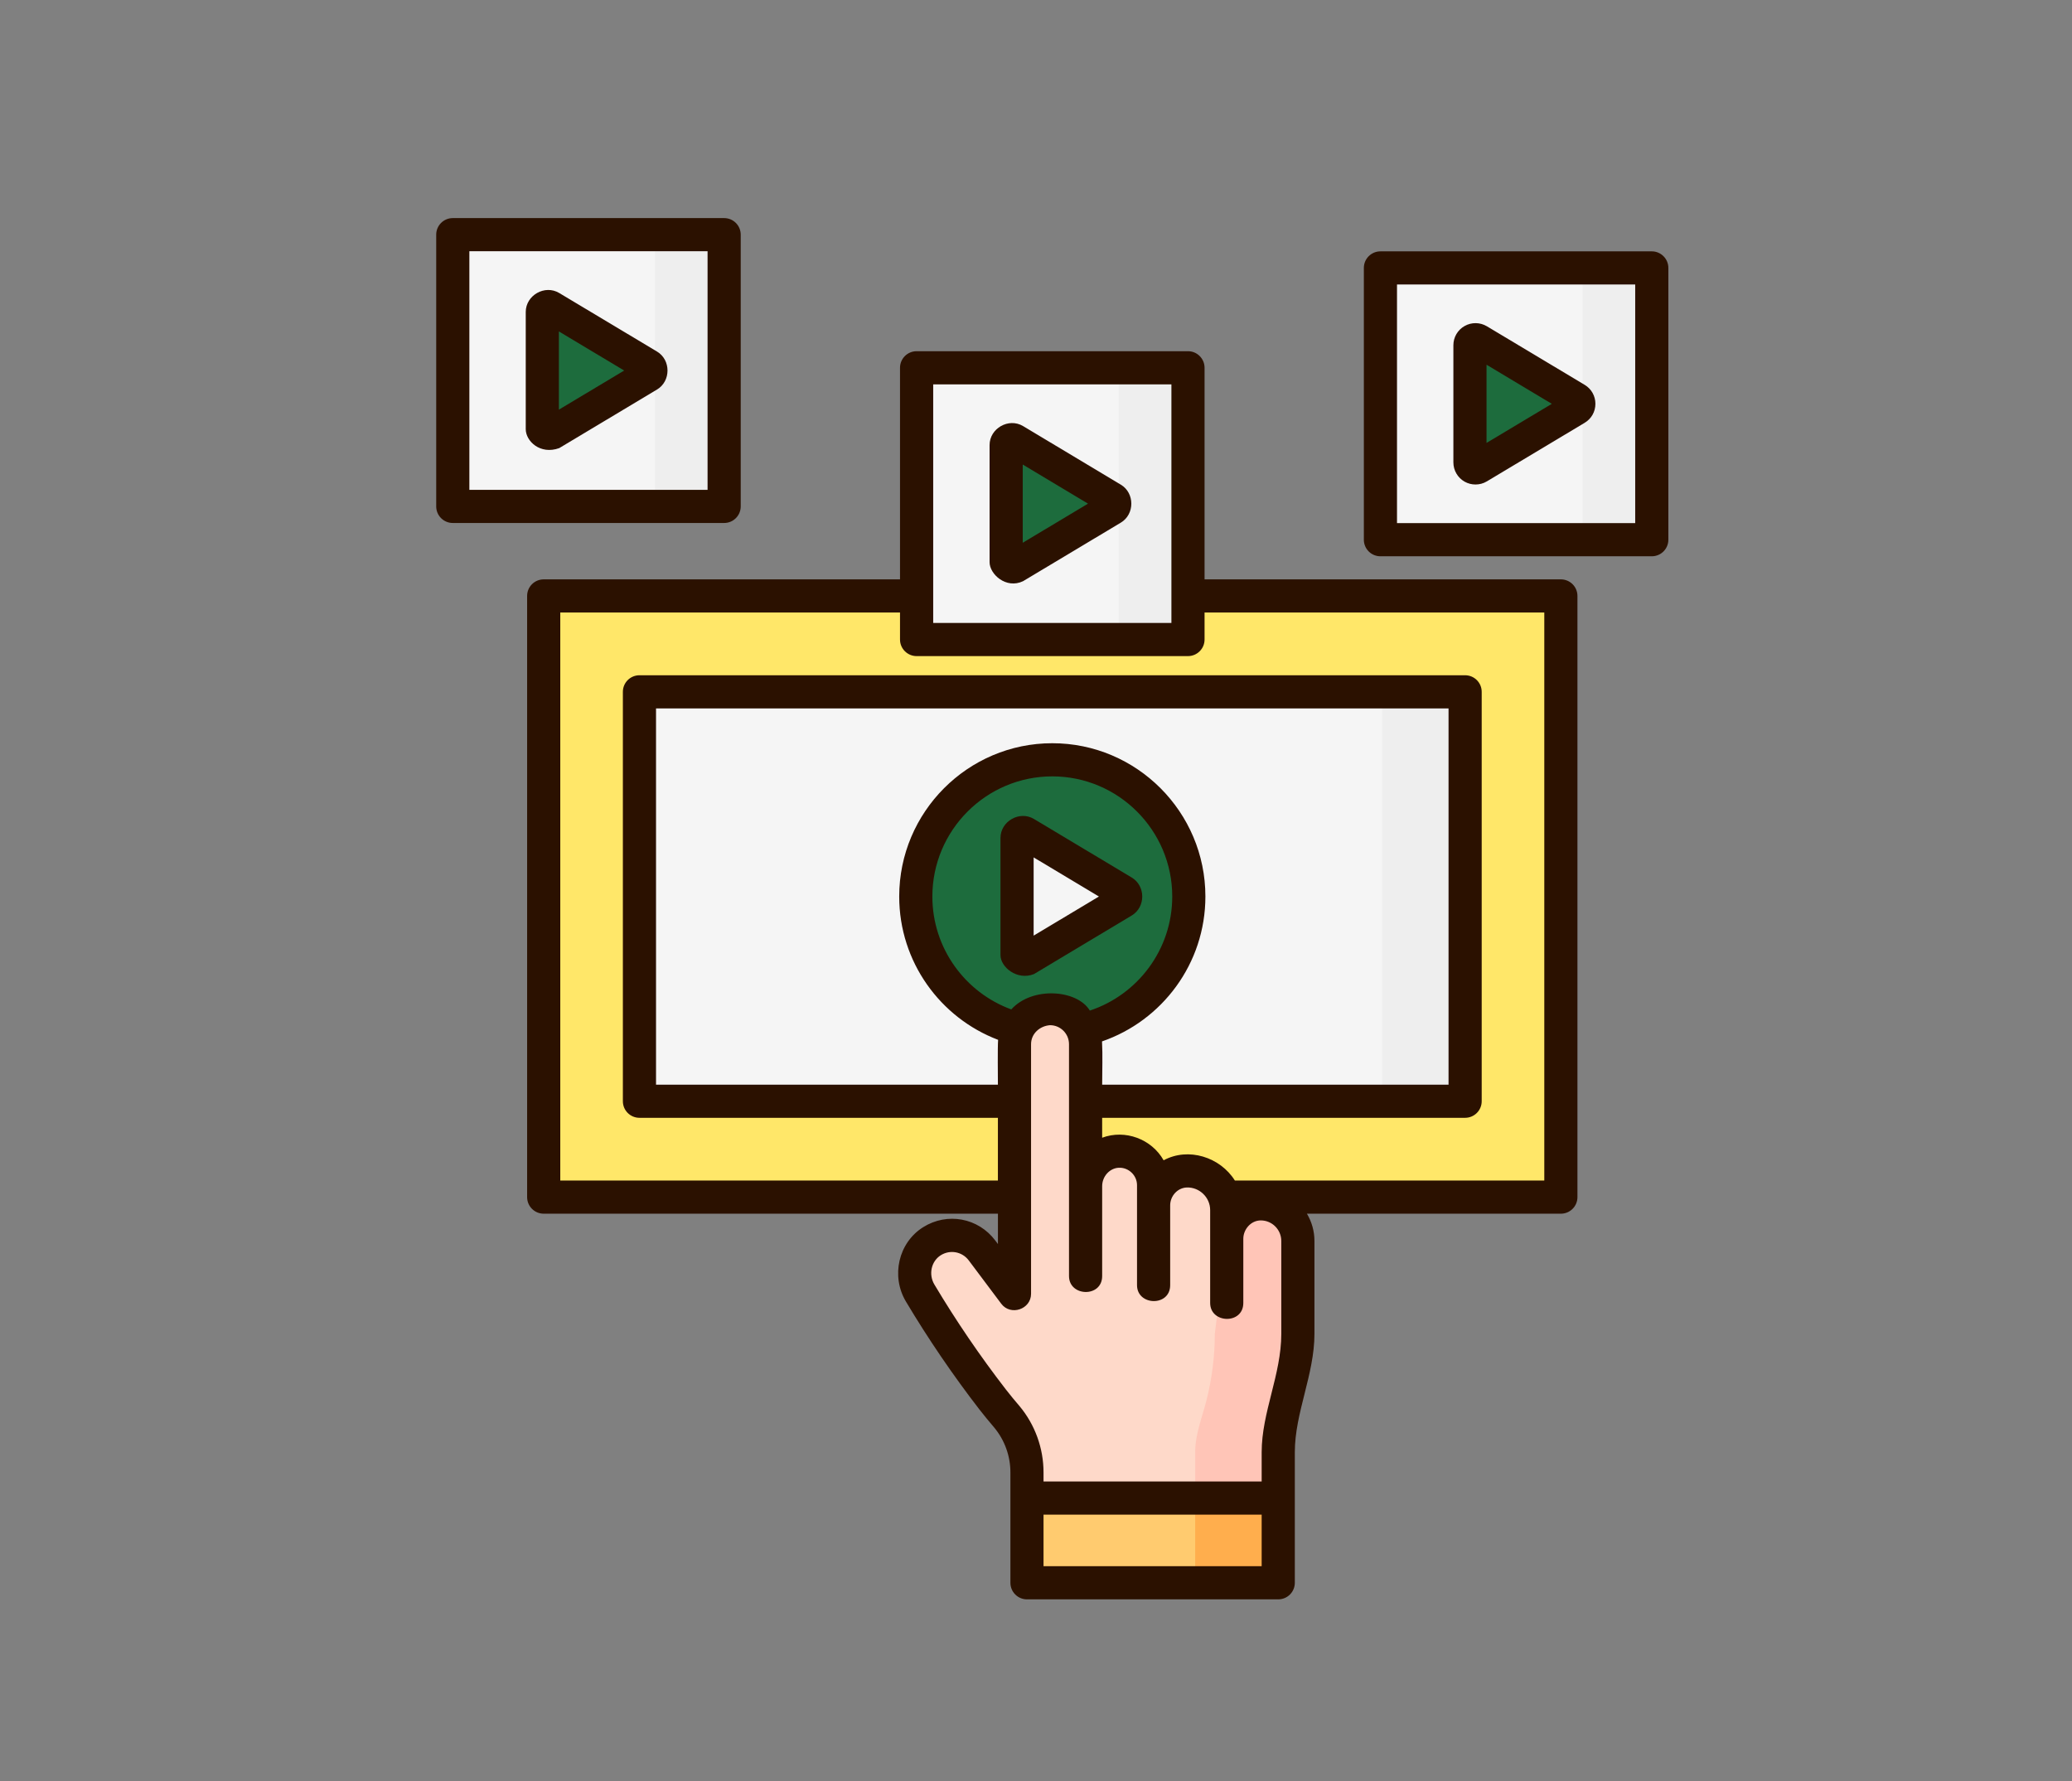 <svg width="57" height="49" viewBox="0 0 57 49" fill="none" xmlns="http://www.w3.org/2000/svg">
<rect x="0" y="0" width="57" height="49" fill="#808080" stroke="none"/>
<path d="M14.957 16.395H42.939V32.934H14.957V16.395Z" fill="#FFE769"/>
<path d="M17.591 19.033H40.305V30.296H17.591V19.033Z" fill="#F5F5F5"/>
<path d="M38.02 19.033H40.305V30.296H38.02V19.033Z" fill="#EEEEEE"/>
<path d="M28.948 28.425C31.022 28.425 32.703 26.741 32.703 24.664C32.703 22.587 31.022 20.903 28.948 20.903C26.874 20.903 25.193 22.587 25.193 24.664C25.193 26.741 26.874 28.425 28.948 28.425Z" fill="#1D6C3D"/>
<path d="M32.703 24.664C32.703 22.587 31.022 20.903 28.948 20.903C28.037 20.903 27.201 21.229 26.551 21.77C26.831 21.703 27.123 21.666 27.424 21.666C29.498 21.666 31.18 23.35 31.18 25.427C31.18 26.591 30.651 27.632 29.822 28.322C31.474 27.927 32.703 26.44 32.703 24.664Z" fill="#1D6C3D"/>
<path d="M28.21 26.407L30.9 24.795C30.999 24.736 30.999 24.593 30.9 24.533L28.21 22.922C28.108 22.861 27.979 22.934 27.979 23.053V26.276C27.979 26.394 28.108 26.468 28.21 26.407Z" fill="#F5F5F5"/>
<path d="M27.523 26.276V23.053C27.523 22.594 28.048 22.293 28.444 22.531L31.134 24.142C31.518 24.372 31.52 24.955 31.134 25.186L28.444 26.798C27.979 26.982 27.523 26.606 27.523 26.276ZM28.435 23.588V25.74L30.231 24.664L28.435 23.588Z" fill="#2B1100"/>
<path d="M37.975 7.371H45.44V14.848H37.975V7.371Z" fill="#F5F5F5"/>
<path d="M43.536 7.371H45.44V14.848H43.536V7.371Z" fill="#EEEEEE"/>
<path d="M45.44 15.304H37.975C37.723 15.304 37.519 15.1 37.519 14.848V7.371C37.519 7.12 37.723 6.915 37.975 6.915H45.44C45.692 6.915 45.896 7.12 45.896 7.371V14.848C45.896 15.1 45.692 15.304 45.44 15.304ZM38.431 14.392H44.984V7.827H38.431V14.392Z" fill="#2B1100"/>
<path d="M40.669 12.852L43.359 11.241C43.458 11.181 43.458 11.038 43.359 10.979L40.669 9.367C40.567 9.306 40.438 9.38 40.438 9.498V12.721C40.438 12.839 40.567 12.913 40.669 12.852Z" fill="#1D6C3D"/>
<path d="M43.359 10.979L42.431 10.423L40.438 11.617V12.721C40.438 12.839 40.567 12.913 40.669 12.852L43.359 11.241C43.458 11.181 43.458 11.038 43.359 10.979Z" fill="#1D6C3D"/>
<path d="M40.59 13.329C40.487 13.329 40.383 13.303 40.291 13.251C40.1 13.143 39.982 12.94 39.982 12.721V9.498C39.982 9.279 40.1 9.076 40.291 8.969C40.481 8.861 40.715 8.864 40.903 8.976L43.593 10.587C43.779 10.698 43.889 10.894 43.889 11.11C43.889 11.325 43.779 11.521 43.593 11.632L40.903 13.243C40.807 13.301 40.699 13.329 40.59 13.329ZM40.894 10.034V12.185L42.69 11.11L40.894 10.034Z" fill="#2B1100"/>
<path d="M25.215 10.118H32.681V17.594H25.215V10.118Z" fill="#F5F5F5"/>
<path d="M30.776 10.118H32.681V17.594H30.776V10.118Z" fill="#EEEEEE"/>
<path d="M27.909 15.598L30.6 13.987C30.698 13.928 30.698 13.784 30.6 13.725L27.909 12.114C27.808 12.053 27.679 12.126 27.679 12.245V15.467C27.679 15.586 27.808 15.659 27.909 15.598Z" fill="#1D6C3D"/>
<path d="M30.6 13.725L29.672 13.169L27.679 14.363V15.467C27.679 15.586 27.808 15.659 27.909 15.598L30.6 13.987C30.698 13.928 30.698 13.784 30.6 13.725Z" fill="#1D6C3D"/>
<path d="M27.223 15.467V12.245C27.223 11.786 27.747 11.485 28.144 11.722L30.834 13.334C31.217 13.563 31.22 14.147 30.834 14.378L28.144 15.989C27.679 16.212 27.223 15.797 27.223 15.467ZM28.135 12.78V14.932L29.931 13.856L28.135 12.78Z" fill="#2B1100"/>
<path d="M12.456 6.456H19.921V13.932H12.456V6.456Z" fill="#F5F5F5"/>
<path d="M18.017 6.456H19.921V13.932H18.017V6.456Z" fill="#EEEEEE"/>
<path d="M19.921 14.388H12.456C12.204 14.388 12 14.184 12 13.932V6.456C12 6.204 12.204 6 12.456 6H19.921C20.173 6 20.377 6.204 20.377 6.456V13.932C20.377 14.184 20.173 14.388 19.921 14.388ZM12.912 13.476H19.465V6.912H12.912V13.476Z" fill="#2B1100"/>
<path d="M15.15 11.936L17.84 10.325C17.939 10.266 17.939 10.122 17.84 10.063L15.15 8.452C15.048 8.391 14.919 8.464 14.919 8.583V11.806C14.919 11.924 15.048 11.997 15.15 11.936Z" fill="#1D6C3D"/>
<path d="M17.84 10.063L16.913 9.508L14.919 10.701V11.806C14.919 11.924 15.048 11.997 15.15 11.936L17.84 10.325C17.939 10.266 17.939 10.122 17.84 10.063Z" fill="#1D6C3D"/>
<path d="M14.463 11.806V8.583C14.463 8.124 14.988 7.823 15.384 8.061L18.075 9.672C18.458 9.902 18.46 10.485 18.075 10.716L15.384 12.328C14.86 12.517 14.463 12.136 14.463 11.806ZM15.375 9.118V11.27L17.171 10.194L15.375 9.118Z" fill="#2B1100"/>
<path d="M28.886 27.748C29.426 27.748 29.864 28.187 29.864 28.727V32.607V35.106V32.634C29.864 32.129 30.251 31.695 30.754 31.671C31.291 31.645 31.735 32.073 31.735 32.605V33.149V35.356V33.163C31.735 32.658 32.129 32.231 32.633 32.213C33.245 32.192 33.747 32.682 33.747 33.29V34.055V35.846V34.079C33.747 33.562 34.169 33.118 34.684 33.118C35.248 33.119 35.704 33.576 35.704 34.141V36.693C35.704 37.314 35.627 37.932 35.473 38.533C35.352 39.002 35.164 39.462 35.164 39.952V41.213H28.252V40.506C28.252 39.944 28.054 39.404 27.698 38.977C27.567 38.82 27.434 38.665 27.309 38.503C26.586 37.568 25.92 36.59 25.314 35.575C25.025 35.089 25.159 34.447 25.638 34.147C26.099 33.858 26.695 33.975 27.015 34.402L27.909 35.593V34.719V28.727C27.909 28.186 28.346 27.748 28.886 27.748Z" fill="#FED9C9"/>
<path d="M34.684 33.119C34.169 33.118 33.747 33.563 33.747 34.079V34.055L33.419 36.694C33.419 37.314 33.341 37.932 33.187 38.534C33.067 39.003 32.879 39.463 32.879 39.952V41.214H35.164V39.952C35.164 39.463 35.352 39.003 35.472 38.534C35.626 37.932 35.704 37.314 35.704 36.694V34.141C35.704 33.577 35.248 33.119 34.684 33.119Z" fill="#FFC5B7"/>
<path d="M28.252 41.214H35.164V43.544H28.252V41.214Z" fill="#FFCB6F"/>
<path d="M32.879 41.214H35.164V43.544H32.879V41.214Z" fill="#FFAE4D"/>
<path d="M42.939 15.939H33.137V10.118C33.137 9.866 32.932 9.662 32.681 9.662H25.215C24.964 9.662 24.759 9.866 24.759 10.118V15.939H14.957C14.705 15.939 14.501 16.143 14.501 16.395V32.934C14.501 33.186 14.705 33.39 14.957 33.39H27.453V34.225L27.38 34.128C26.911 33.503 26.058 33.345 25.396 33.761C24.716 34.187 24.503 35.106 24.923 35.809C25.535 36.835 26.217 37.836 26.948 38.782C27.077 38.948 27.212 39.11 27.348 39.27C27.637 39.616 27.796 40.055 27.796 40.506V43.544C27.796 43.796 28 44 28.252 44H35.164C35.416 44 35.62 43.796 35.62 43.544V39.952C35.62 38.865 36.16 37.816 36.16 36.694V34.141C36.16 33.867 36.084 33.61 35.953 33.39H42.939C43.191 33.39 43.395 33.186 43.395 32.934V16.395C43.395 16.143 43.191 15.939 42.939 15.939ZM25.672 10.574H32.225V17.138H25.672V10.574ZM34.708 43.088H28.707V41.669H34.708V43.088ZM35.248 36.694C35.248 37.819 34.708 38.853 34.708 39.952V40.758H28.707V40.506C28.707 39.842 28.473 39.195 28.048 38.685C27.919 38.534 27.791 38.381 27.67 38.224C26.961 37.307 26.3 36.337 25.706 35.341C25.538 35.061 25.617 34.699 25.88 34.533C26.137 34.372 26.468 34.433 26.65 34.675L27.544 35.867C27.801 36.21 28.364 36.022 28.364 35.593V28.727C28.364 28.434 28.607 28.224 28.886 28.204C29.174 28.204 29.408 28.439 29.408 28.727V35.106C29.408 35.677 30.32 35.703 30.32 35.106V32.634C30.32 32.366 30.524 32.138 30.776 32.126C31.046 32.113 31.279 32.334 31.279 32.605V35.356C31.279 35.927 32.191 35.953 32.191 35.356V33.163C32.191 32.899 32.396 32.678 32.648 32.669C32.996 32.657 33.291 32.942 33.291 33.29V35.846C33.291 36.417 34.203 36.443 34.203 35.846V34.079C34.203 33.825 34.409 33.575 34.684 33.575C34.995 33.575 35.248 33.829 35.248 34.141V36.694H35.248ZM33.16 24.664C33.16 22.339 31.27 20.447 28.948 20.447C26.626 20.447 24.737 22.339 24.737 24.664C24.737 26.464 25.869 28.004 27.458 28.607C27.441 28.821 27.452 29.644 27.452 29.84H18.047V19.489H39.849V29.84H30.32C30.32 29.445 30.337 29.045 30.316 28.65C31.968 28.081 33.16 26.51 33.16 24.664ZM27.82 27.77C26.555 27.307 25.649 26.09 25.649 24.664C25.649 22.842 27.129 21.359 28.948 21.359C30.767 21.359 32.248 22.842 32.248 24.664C32.248 26.125 31.296 27.367 29.981 27.802C29.632 27.223 28.395 27.131 27.82 27.77ZM42.483 32.478H33.971C33.568 31.834 32.694 31.552 32.011 31.921C31.68 31.335 30.952 31.064 30.32 31.3V30.752H40.305C40.557 30.752 40.761 30.548 40.761 30.296V19.033C40.761 18.781 40.557 18.577 40.305 18.577H17.591C17.339 18.577 17.135 18.781 17.135 19.033V30.296C17.135 30.548 17.339 30.752 17.591 30.752H27.452V32.478H15.413V16.851H24.759V17.594C24.759 17.846 24.964 18.05 25.215 18.05H32.681C32.932 18.05 33.137 17.846 33.137 17.594V16.851H42.483V32.478Z" fill="#2B1100"/>
</svg>

